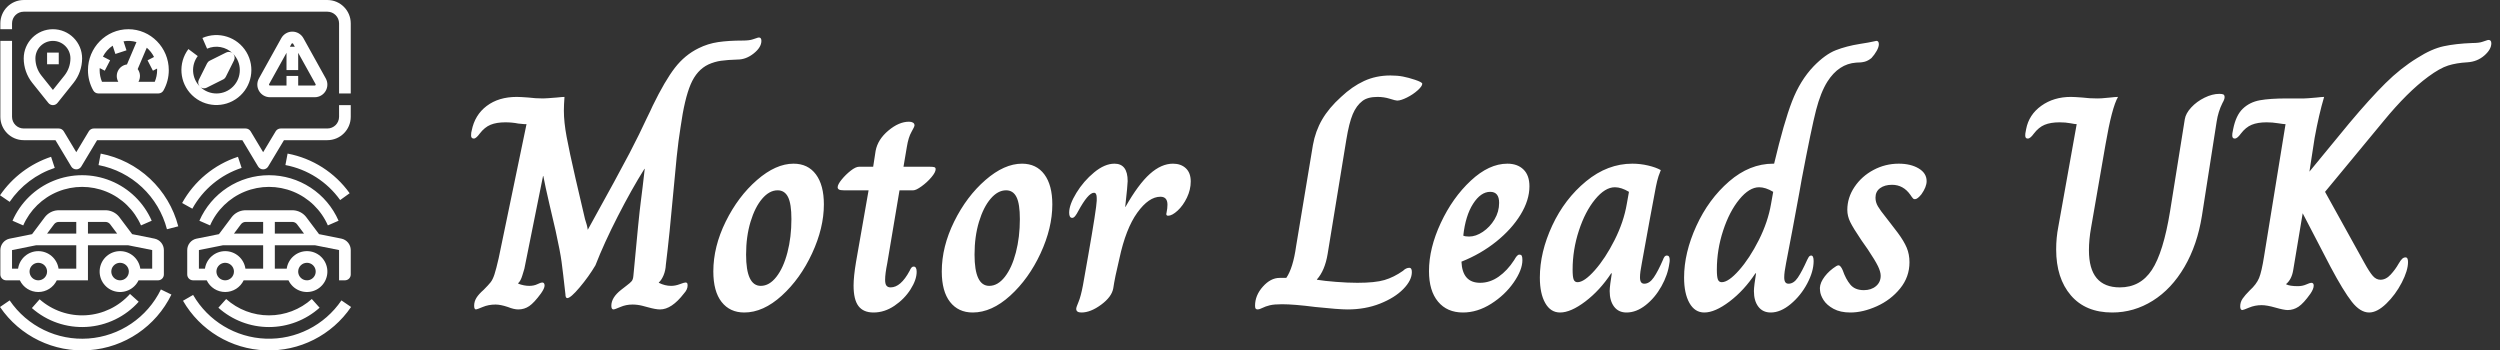 <svg baseProfile="full" height="28" version="1.1" viewBox="0 0 200 28" width="200" xmlns="http://www.w3.org/2000/svg" xmlns:ev="http://www.w3.org/2001/xml-events" xmlns:xlink="http://www.w3.org/1999/xlink"><rect x="0" y="0" width="200" height="28" fill="#333333" stroke="none"/><defs /><g transform="translate(-0.906, -0.933)"><path d="M 46.875,76.562 L 46.875,70.031 C 46.871,68.543 45.82,67.261 44.363,66.964 L 38.391,65.769 C 38.391,65.769 34.941,61.175 34.914,61.144 L 34.918,61.144 C 34.086,60.105 32.855,59.464 31.531,59.382 C 31.437,59.378 18.562,59.378 18.469,59.382 C 17.098,59.468 15.829,60.152 15,61.25 L 11.61,65.773 L 5.637,66.968 L 5.637,66.964 C 4.176,67.261 3.129,68.542 3.125,70.031 L 3.125,76.562 C 3.125,76.976 3.289,77.374 3.582,77.667 C 3.875,77.96 4.274,78.125 4.688,78.125 L 8.34,78.125 C 9.246,80.035 11.168,81.25 13.282,81.25 C 15.395,81.25 17.317,80.035 18.223,78.125 L 26.563,78.125 L 26.563,68.75 L 37.344,68.75 L 43.75,70.031 L 43.75,75 L 40.57,75 C 40.18,72.316 37.887,70.32 35.176,70.312 C 32.461,70.3 30.152,72.281 29.75,74.964 C 29.344,77.644 30.965,80.218 33.559,81.011 C 36.152,81.804 38.934,80.574 40.098,78.125 L 45.313,78.125 C 45.727,78.125 46.125,77.96 46.418,77.667 C 46.711,77.375 46.875,76.976 46.875,76.562 L 46.875,76.562 M 13.281,78.124 C 12.332,78.124 11.48,77.554 11.117,76.679 C 10.754,75.8 10.953,74.792 11.625,74.124 C 12.293,73.453 13.301,73.253 14.179,73.617 C 15.054,73.98 15.625,74.831 15.625,75.781 C 15.625,77.074 14.574,78.125 13.281,78.125 L 13.281,78.124 M 23.437,74.999 L 18.695,74.999 C 18.304,72.312 15.999,70.316 13.281,70.316 C 10.562,70.316 8.257,72.312 7.867,74.999 L 6.249,74.999 L 6.249,70.031 L 12.656,68.749 L 23.437,68.749 L 23.437,74.999 M 23.437,65.624 L 15.624,65.624 L 17.499,63.124 C 17.796,62.73 18.257,62.499 18.749,62.499 L 23.437,62.499 L 23.437,65.624 M 26.562,65.624 L 26.562,62.499 L 31.249,62.499 C 31.742,62.499 32.203,62.73 32.499,63.124 L 34.374,65.624 L 26.562,65.624 M 35.156,78.124 C 34.207,78.124 33.355,77.554 32.992,76.679 C 32.628,75.8 32.828,74.792 33.5,74.124 C 34.167,73.453 35.175,73.253 36.054,73.617 C 36.929,73.98 37.5,74.831 37.5,75.781 C 37.5,77.074 36.449,78.125 35.156,78.125 L 35.156,78.124 M 37.812,81.769 L 40.14,83.855 C 36.566,87.851 31.554,90.273 26.202,90.589 C 20.847,90.906 15.585,89.093 11.561,85.546 L 13.631,83.202 C 17.034,86.202 21.487,87.738 26.018,87.468 C 30.546,87.202 34.788,85.152 37.811,81.769 L 37.812,81.769 M 43.621,62.179 L 40.757,63.429 L 40.757,63.433 C 38.96,59.324 35.632,56.077 31.476,54.39 C 27.324,52.702 22.675,52.702 18.523,54.39 C 14.371,56.077 11.039,59.324 9.246,63.433 L 6.382,62.183 L 6.382,62.179 C 8.504,57.323 12.437,53.491 17.347,51.495 C 22.254,49.499 27.745,49.499 32.656,51.495 C 37.563,53.491 41.496,57.323 43.621,62.179 L 43.621,62.179 M 46.081,80.566 L 48.89,81.933 L 48.89,81.937 C 44.742,90.457 36.37,96.121 26.921,96.804 C 17.468,97.492 8.366,93.089 3.034,85.257 L 5.616,83.495 C 10.323,90.41 18.35,94.296 26.694,93.69 C 35.034,93.085 42.421,88.085 46.081,80.565 L 46.081,80.566 M 50.726,63.675 L 47.699,64.452 C 46.582,60.155 44.269,56.261 41.031,53.222 C 37.792,50.183 33.757,48.125 29.394,47.289 L 29.976,44.218 L 29.98,44.218 C 34.921,45.168 39.495,47.5 43.168,50.945 C 46.84,54.386 49.461,58.801 50.726,63.672 L 50.726,63.675 M 5.621,57.132 L 3.035,55.37 C 6.34,50.534 11.141,46.917 16.699,45.073 L 17.676,48.042 C 12.769,49.667 8.535,52.862 5.617,57.128 L 5.621,57.132 M 95.312,78.124 C 95.726,78.124 96.125,77.96 96.418,77.667 C 96.711,77.374 96.875,76.976 96.875,76.561 L 96.875,70.03 C 96.871,68.542 95.82,67.261 94.363,66.964 L 88.39,65.769 C 88.39,65.769 84.941,61.175 84.914,61.144 L 84.917,61.144 C 84.085,60.104 82.855,59.464 81.531,59.382 C 81.437,59.378 68.562,59.378 68.469,59.382 C 67.098,59.468 65.828,60.151 65,61.249 L 61.609,65.772 L 55.637,66.968 L 55.637,66.964 C 54.176,67.261 53.129,68.542 53.125,70.03 L 53.125,76.561 C 53.125,76.976 53.289,77.374 53.582,77.667 C 53.875,77.96 54.273,78.124 54.687,78.124 L 58.34,78.124 C 59.246,80.034 61.168,81.249 63.281,81.249 C 65.394,81.249 67.316,80.034 68.223,78.124 L 80.219,78.124 L 80.215,78.124 C 81.379,80.573 84.16,81.804 86.754,81.011 C 89.348,80.218 90.969,77.643 90.562,74.964 C 90.16,72.28 87.851,70.3 85.137,70.311 C 82.426,70.319 80.133,72.315 79.742,74.999 L 76.562,74.999 L 76.562,68.749 L 87.343,68.749 L 93.75,70.03 L 93.75,78.124 L 95.312,78.124 M 63.281,78.124 C 62.332,78.124 61.48,77.554 61.117,76.679 C 60.754,75.8 60.953,74.792 61.625,74.124 C 62.293,73.452 63.301,73.253 64.179,73.616 C 65.054,73.979 65.625,74.831 65.625,75.78 C 65.625,77.073 64.574,78.124 63.281,78.124 L 63.281,78.124 M 73.437,74.999 L 68.695,74.999 C 68.304,72.311 66,70.315 63.281,70.315 C 60.562,70.315 58.257,72.311 57.867,74.999 L 56.249,74.999 L 56.249,70.03 L 62.656,68.749 L 73.437,68.749 L 73.437,74.999 M 73.437,65.624 L 65.625,65.624 L 67.5,63.124 C 67.796,62.729 68.257,62.499 68.75,62.499 L 73.437,62.499 L 73.437,65.624 M 85.156,73.436 C 86.105,73.436 86.957,74.007 87.32,74.882 C 87.683,75.761 87.484,76.769 86.812,77.436 C 86.144,78.108 85.136,78.308 84.258,77.944 C 83.383,77.581 82.812,76.73 82.812,75.78 C 82.812,74.487 83.863,73.436 85.156,73.436 L 85.156,73.436 M 76.562,65.624 L 76.562,62.499 L 81.25,62.499 C 81.742,62.499 82.203,62.729 82.5,63.124 L 84.375,65.624 L 76.562,65.624 M 75,49.999 C 78.953,49.999 82.816,51.151 86.125,53.315 C 89.433,55.479 92.035,58.558 93.617,62.179 L 90.754,63.429 L 90.754,63.433 C 88.961,59.323 85.629,56.081 81.476,54.39 C 77.324,52.702 72.676,52.702 68.523,54.39 C 64.371,56.081 61.039,59.323 59.242,63.433 L 56.379,62.183 L 56.379,62.179 C 57.965,58.558 60.566,55.48 63.875,53.315 C 67.184,51.151 71.047,49.999 75,49.999 L 75,49.999 M 75,87.499 C 79.226,87.503 83.308,85.944 86.457,83.124 L 88.543,85.452 C 84.816,88.784 79.996,90.624 75,90.624 C 70.004,90.624 65.183,88.784 61.457,85.452 L 63.543,83.124 C 66.691,85.944 70.773,87.503 75,87.499 L 75,87.499 M 94.383,83.495 L 96.965,85.257 L 96.965,85.253 C 91.82,92.811 83.153,97.194 74.02,96.855 C 64.883,96.519 56.563,91.511 51.993,83.593 L 54.696,82.026 L 54.696,82.03 C 58.731,89.015 66.075,93.436 74.134,93.733 C 82.196,94.03 89.845,90.163 94.384,83.495 L 94.383,83.495 M 79.395,47.284 L 79.977,44.214 L 79.981,44.214 C 86.672,45.479 92.622,49.28 96.583,54.823 L 94.044,56.647 C 90.551,51.756 85.301,48.401 79.396,47.284 L 79.395,47.284 M 54.493,58.956 L 51.758,57.44 C 54.997,51.577 60.336,47.159 66.699,45.073 L 67.676,48.042 C 62.059,49.882 57.348,53.784 54.492,58.956 L 54.493,58.956 M 3.126,34.374 L 3.126,14.062 L 6.251,14.062 L 6.251,34.374 C 6.255,36.101 7.649,37.495 9.376,37.499 L 18.751,37.499 C 19.301,37.499 19.809,37.788 20.091,38.257 L 23.438,43.839 L 26.786,38.261 L 26.786,38.257 C 27.067,37.788 27.575,37.499 28.126,37.499 L 68.751,37.499 C 69.301,37.499 69.809,37.788 70.09,38.257 L 73.438,43.839 L 76.786,38.261 L 76.786,38.257 C 77.067,37.788 77.575,37.499 78.126,37.499 L 90.626,37.499 C 92.352,37.495 93.747,36.101 93.751,34.374 L 93.751,31.249 L 96.876,31.249 L 96.876,34.374 C 96.872,37.823 94.075,40.62 90.626,40.624 L 79.009,40.624 L 74.778,47.679 C 74.497,48.148 73.989,48.437 73.438,48.437 C 72.888,48.437 72.38,48.148 72.099,47.679 L 67.868,40.624 L 29.009,40.624 L 24.779,47.679 C 24.497,48.148 23.99,48.437 23.439,48.437 C 22.888,48.437 22.38,48.148 22.099,47.679 L 17.868,40.624 L 9.376,40.624 C 5.927,40.62 3.13,37.823 3.126,34.374 L 3.126,34.374 M 6.251,10.936 L 3.126,10.936 L 3.126,9.374 C 3.13,5.924 5.927,3.127 9.376,3.124 L 90.626,3.124 C 94.075,3.128 96.872,5.924 96.876,9.374 L 96.876,28.124 L 93.751,28.124 L 93.751,9.374 C 93.747,7.647 92.352,6.252 90.626,6.249 L 9.376,6.249 C 7.649,6.253 6.255,7.647 6.251,9.374 L 6.251,10.936 M 9.376,18.749 C 9.38,21.127 10.188,23.432 11.669,25.292 L 15.97,30.663 C 16.266,31.034 16.712,31.249 17.188,31.249 C 17.665,31.249 18.11,31.034 18.407,30.663 L 22.704,25.292 C 24.188,23.432 24.997,21.127 25.001,18.749 C 25.001,14.432 21.505,10.936 17.188,10.936 C 12.872,10.936 9.376,14.432 9.376,18.749 L 9.376,18.749 M 21.876,18.749 C 21.872,20.417 21.305,22.034 20.266,23.338 L 17.188,27.186 L 14.11,23.338 C 13.071,22.034 12.505,20.416 12.501,18.749 C 12.501,16.159 14.598,14.061 17.188,14.061 C 19.778,14.061 21.876,16.159 21.876,18.749 M 15.626,17.186 L 18.751,17.186 L 18.751,20.311 L 15.626,20.311 L 15.626,17.186 M 26.564,21.897 C 26.564,23.799 27.052,25.67 27.986,27.327 C 28.263,27.819 28.782,28.124 29.345,28.124 L 45.411,28.124 C 45.974,28.124 46.493,27.819 46.77,27.327 C 47.704,25.67 48.192,23.799 48.192,21.897 C 48.192,15.854 43.341,10.936 37.376,10.936 C 31.415,10.936 26.564,15.854 26.564,21.897 L 26.564,21.897 M 42.302,15.885 C 43.11,16.573 43.767,17.416 44.239,18.366 L 42.509,19.26 L 43.942,22.038 L 45.056,21.463 C 45.063,21.608 45.067,21.752 45.067,21.897 C 45.067,22.963 44.852,24.018 44.438,24.999 L 40.079,24.999 C 40.684,23.924 40.602,22.596 39.868,21.604 L 42.302,15.885 M 37.001,20.362 C 35.97,20.495 35.071,21.131 34.606,22.061 C 34.138,22.991 34.165,24.092 34.677,24.999 L 30.317,24.999 C 29.903,24.018 29.688,22.963 29.688,21.897 C 29.688,21.709 29.696,21.522 29.712,21.338 L 31.06,22.034 L 32.493,19.256 L 30.567,18.264 C 31.173,17.085 32.071,16.081 33.177,15.342 L 33.903,17.557 L 36.872,16.584 L 36.083,14.178 L 36.079,14.174 C 37.235,13.971 38.423,14.042 39.544,14.381 L 37.001,20.362 M 84.204,13.323 C 83.606,12.249 82.477,11.584 81.251,11.584 C 80.024,11.584 78.895,12.249 78.298,13.323 L 72.305,24.112 C 71.723,25.159 71.739,26.432 72.345,27.463 C 72.954,28.499 74.059,29.131 75.259,29.131 L 87.247,29.131 L 87.243,29.131 C 88.442,29.131 89.547,28.499 90.157,27.463 C 90.762,26.432 90.778,25.159 90.196,24.112 L 84.204,13.323 M 81.028,14.842 L 81.028,14.838 C 81.075,14.76 81.157,14.709 81.251,14.709 C 81.345,14.709 81.427,14.76 81.473,14.838 L 81.907,15.624 L 80.595,15.624 L 81.028,14.842 M 87.462,25.881 C 87.419,25.959 87.337,26.01 87.243,26.006 L 82.813,26.006 L 82.813,23.436 L 79.688,23.436 L 79.688,26.006 L 75.259,26.006 C 75.169,26.006 75.083,25.956 75.04,25.881 C 74.993,25.803 74.993,25.706 75.036,25.627 L 79.688,17.252 L 79.688,21.873 L 82.813,21.873 L 82.813,17.252 L 87.465,25.627 C 87.512,25.706 87.512,25.803 87.462,25.881 L 87.462,25.881 M 53.439,16.248 C 50.618,20.01 51.029,25.284 54.396,28.564 C 57.767,31.846 63.048,32.119 66.736,29.201 C 70.423,26.283 71.372,21.08 68.955,17.045 C 66.537,13.014 61.501,11.401 57.189,13.28 L 58.439,16.143 C 60.774,15.123 63.497,15.631 65.314,17.416 C 64.841,16.971 64.138,16.869 63.556,17.162 L 59.134,19.369 L 59.134,19.373 C 58.833,19.522 58.587,19.768 58.435,20.069 L 56.224,24.487 L 56.224,24.491 C 55.935,25.073 56.036,25.776 56.482,26.252 C 54.314,24.049 54.083,20.592 55.939,18.123 L 53.439,16.248 M 57.622,26.752 C 57.864,26.752 58.107,26.694 58.322,26.585 L 62.74,24.374 L 62.743,24.378 C 63.044,24.225 63.286,23.979 63.439,23.674 L 63.443,23.674 L 65.654,19.256 L 65.65,19.256 C 65.939,18.674 65.837,17.971 65.392,17.495 C 67.798,19.932 67.798,23.846 65.388,26.28 C 62.982,28.714 59.064,28.753 56.603,26.37 C 56.888,26.616 57.251,26.749 57.626,26.753 L 57.622,26.752" fill="rgb(255,255,255)" transform="scale(0.299)" /><path d="M0.784 21.461Q0.784 21.118 0.968 20.824Q1.151 20.53 1.543 20.187Q1.935 19.795 2.107 19.575Q2.278 19.354 2.413 18.938Q2.548 18.521 2.744 17.664L4.973 6.933H4.826Q4.704 6.933 4.312 6.884Q3.822 6.786 3.283 6.786Q2.572 6.786 2.095 6.982Q1.617 7.178 1.225 7.693Q1.102 7.864 0.98 7.974Q0.857 8.085 0.759 8.085Q0.539 8.085 0.539 7.84Q0.539 7.595 0.588 7.448Q0.833 6.198 1.788 5.476Q2.744 4.753 4.189 4.753Q4.483 4.753 5.12 4.802Q5.684 4.875 6.296 4.875Q6.517 4.875 7.399 4.802Q7.84 4.753 8.011 4.753Q7.962 5.39 7.962 5.855Q7.962 6.762 8.183 7.95Q8.403 9.138 8.893 11.269L9.653 14.528Q9.824 15.018 9.873 15.385Q12.396 10.829 13.217 9.248Q14.038 7.668 14.601 6.443Q14.895 5.855 15.067 5.463Q16.047 3.454 16.843 2.425Q17.639 1.396 18.742 0.857Q19.477 0.49 20.31 0.367Q21.143 0.245 22.245 0.245Q22.808 0.245 23.078 0.147Q23.249 0.098 23.372 0.049Q23.494 0.0 23.568 0.0Q23.764 0.0 23.764 0.269Q23.764 0.784 23.151 1.274Q22.539 1.764 21.853 1.764Q21.045 1.788 20.53 1.862Q20.016 1.935 19.526 2.156Q18.595 2.597 18.105 3.748Q17.615 4.9 17.296 7.178Q17.125 8.232 16.99 9.53Q16.855 10.829 16.733 12.225Q16.414 15.802 16.12 18.178Q16.096 18.644 15.937 19.023Q15.777 19.403 15.557 19.599V19.624Q16.047 19.869 16.537 19.869Q16.88 19.869 17.235 19.734Q17.59 19.599 17.688 19.599Q17.786 19.599 17.823 19.648Q17.86 19.697 17.86 19.844Q17.86 20.163 17.566 20.481Q16.586 21.755 15.655 21.755Q15.312 21.755 14.699 21.584Q14.626 21.559 14.234 21.461Q13.842 21.363 13.45 21.363Q12.935 21.363 12.482 21.559Q12.029 21.755 11.931 21.755Q11.759 21.755 11.759 21.461Q11.759 20.8 12.543 20.187L12.984 19.844Q13.278 19.624 13.389 19.489Q13.499 19.354 13.523 19.06L13.572 18.546Q13.964 14.283 14.111 13.168Q14.258 12.053 14.43 10.51H14.405Q13.376 12.151 12.274 14.307Q11.171 16.463 10.486 18.227Q9.947 19.134 9.224 19.991Q8.501 20.849 8.232 20.849Q8.158 20.849 8.121 20.763Q8.085 20.677 8.085 20.53Q7.889 18.766 7.778 17.945Q7.668 17.125 7.301 15.459Q7.129 14.724 6.798 13.303Q6.468 11.882 6.321 11.098L6.296 11.073L4.802 18.497Q4.777 18.57 4.643 19.023Q4.508 19.477 4.312 19.648V19.697Q4.777 19.869 5.194 19.869Q5.561 19.869 5.843 19.734Q6.125 19.599 6.223 19.599Q6.419 19.599 6.419 19.844Q6.419 20.065 6.125 20.481Q5.586 21.216 5.194 21.486Q4.802 21.755 4.312 21.755Q3.969 21.755 3.479 21.559Q2.891 21.363 2.499 21.363Q1.935 21.363 1.47 21.559Q1.004 21.755 0.931 21.755Q0.784 21.755 0.784 21.461Z M19.918 18.717Q19.918 16.733 20.91 14.724Q21.902 12.715 23.409 11.404Q24.915 10.094 26.336 10.094Q27.488 10.094 28.125 10.951Q28.762 11.808 28.762 13.352Q28.762 15.238 27.818 17.272Q26.875 19.305 25.393 20.653Q23.911 22 22.392 22Q21.241 22 20.579 21.155Q19.918 20.31 19.918 18.717ZM26.165 14.528Q26.165 13.303 25.895 12.764Q25.626 12.225 25.062 12.225Q24.401 12.225 23.825 12.899Q23.249 13.572 22.894 14.748Q22.539 15.924 22.539 17.37Q22.539 19.869 23.715 19.869Q24.401 19.869 24.964 19.146Q25.528 18.423 25.846 17.198Q26.165 15.973 26.165 14.528Z M31.138 19.844Q31.138 19.134 31.334 17.958L32.339 12.225H30.354Q30.085 12.225 29.974 12.164Q29.864 12.102 29.864 11.98Q29.864 11.759 30.183 11.367Q30.501 10.976 30.905 10.657Q31.31 10.339 31.579 10.339H32.706L32.902 9.065Q33.073 8.158 33.919 7.448Q34.764 6.737 35.572 6.737Q35.768 6.737 35.891 6.811Q36.013 6.884 36.013 7.031Q36.013 7.129 35.768 7.558Q35.523 7.987 35.401 8.746L35.131 10.339H37.214Q37.508 10.339 37.606 10.375Q37.704 10.412 37.704 10.535Q37.704 10.78 37.361 11.184Q37.018 11.588 36.577 11.906Q36.136 12.225 35.915 12.225H34.813L33.833 18.056Q33.661 18.913 33.661 19.379Q33.661 19.722 33.772 19.856Q33.882 19.991 34.102 19.991Q34.911 19.991 35.621 18.668Q35.695 18.497 35.768 18.411Q35.842 18.325 35.94 18.325Q36.185 18.325 36.185 18.742Q36.185 19.379 35.695 20.15Q35.205 20.922 34.409 21.461Q33.612 22 32.731 22Q31.922 22 31.53 21.486Q31.138 20.971 31.138 19.844Z M38.194 18.717Q38.194 16.733 39.186 14.724Q40.178 12.715 41.685 11.404Q43.192 10.094 44.612 10.094Q45.764 10.094 46.401 10.951Q47.038 11.808 47.038 13.352Q47.038 15.238 46.095 17.272Q45.151 19.305 43.669 20.653Q42.187 22 40.668 22Q39.517 22 38.855 21.155Q38.194 20.31 38.194 18.717ZM44.441 14.528Q44.441 13.303 44.171 12.764Q43.902 12.225 43.339 12.225Q42.677 12.225 42.101 12.899Q41.526 13.572 41.17 14.748Q40.815 15.924 40.815 17.37Q40.815 19.869 41.991 19.869Q42.677 19.869 43.241 19.146Q43.804 18.423 44.122 17.198Q44.441 15.973 44.441 14.528Z M48.949 21.706Q48.949 21.584 49.133 21.155Q49.316 20.726 49.488 19.82L49.904 17.468Q50.566 13.695 50.59 13.058V12.837Q50.59 12.421 50.37 12.421Q49.904 12.421 49.096 13.915Q48.998 14.111 48.875 14.271Q48.753 14.43 48.63 14.43Q48.385 14.43 48.385 14.013Q48.385 13.376 48.961 12.433Q49.537 11.49 50.382 10.792Q51.227 10.094 52.011 10.094Q53.065 10.094 53.065 11.49Q53.065 11.784 52.869 13.548H52.893Q53.922 11.735 54.841 10.914Q55.759 10.094 56.69 10.094Q57.327 10.094 57.719 10.461Q58.111 10.829 58.111 11.514Q58.111 12.176 57.805 12.813Q57.499 13.45 57.058 13.854Q56.617 14.258 56.298 14.258Q56.102 14.258 56.176 14.013Q56.249 13.67 56.249 13.376Q56.249 12.739 55.686 12.739Q54.755 12.739 53.836 14.013Q52.918 15.287 52.403 17.688Q52.036 19.207 51.913 20.065Q51.791 20.751 50.945 21.375Q50.1 22 49.365 22Q48.949 22 48.949 21.706Z  M63.256 21.461Q63.256 20.628 63.881 19.93Q64.506 19.232 65.216 19.232H65.755Q66.294 18.448 66.539 16.708L67.886 8.599Q68.082 7.497 68.621 6.566Q69.16 5.635 70.14 4.753Q71.022 3.92 71.978 3.479Q72.933 3.038 74.085 3.038Q74.648 3.038 75.089 3.124Q75.53 3.209 76.045 3.381Q76.633 3.577 76.633 3.699Q76.633 3.895 76.265 4.226Q75.898 4.557 75.408 4.802Q74.918 5.047 74.624 5.047Q74.501 5.047 74.036 4.9Q73.57 4.753 73.056 4.753Q72.272 4.753 71.855 5.071Q71.365 5.439 71.071 6.137Q70.777 6.835 70.557 8.183L69.062 17.321Q68.842 18.644 68.205 19.354V19.379Q68.793 19.477 69.736 19.55Q70.679 19.624 71.439 19.624Q72.86 19.624 73.607 19.403Q74.354 19.183 75.089 18.668Q75.334 18.423 75.604 18.423Q75.8 18.423 75.8 18.766Q75.8 19.428 75.114 20.126Q74.428 20.824 73.252 21.29Q72.076 21.755 70.655 21.755Q69.944 21.755 68.082 21.559Q66.367 21.339 65.412 21.339Q64.775 21.339 64.432 21.424Q64.089 21.51 63.844 21.633Q63.599 21.755 63.477 21.755Q63.354 21.755 63.305 21.694Q63.256 21.633 63.256 21.461Z M77.171 18.693Q77.171 16.855 78.115 14.834Q79.058 12.813 80.516 11.453Q81.973 10.094 83.443 10.094Q84.252 10.094 84.729 10.559Q85.207 11.024 85.207 11.906Q85.207 13.009 84.497 14.173Q83.786 15.336 82.549 16.329Q81.312 17.321 79.768 17.933Q79.842 19.624 81.263 19.624Q82.047 19.624 82.745 19.134Q83.443 18.644 83.982 17.811Q84.105 17.59 84.203 17.48Q84.301 17.37 84.399 17.37Q84.546 17.37 84.595 17.468Q84.644 17.566 84.644 17.811Q84.644 18.595 83.945 19.599Q83.247 20.604 82.145 21.302Q81.042 22 79.891 22Q78.617 22 77.894 21.13Q77.171 20.261 77.171 18.693ZM82.782 13.229Q82.782 12.347 82.071 12.347Q81.312 12.347 80.699 13.303Q80.087 14.258 79.915 15.851Q80.062 15.924 80.381 15.924Q80.92 15.924 81.483 15.545Q82.047 15.165 82.414 14.552Q82.782 13.94 82.782 13.229Z M86.04 19.207Q86.04 17.174 87.032 15.042Q88.024 12.911 89.739 11.502Q91.454 10.094 93.439 10.094Q94.076 10.094 94.7 10.241Q95.325 10.388 95.717 10.608Q95.497 11.147 95.423 11.49Q95.35 11.833 95.325 11.931Q95.154 12.813 94.823 14.614Q94.492 16.414 94.198 18.056Q94.051 18.791 94.051 19.183Q94.051 19.452 94.137 19.575Q94.223 19.697 94.394 19.697Q94.811 19.697 95.154 19.195Q95.497 18.693 95.889 17.786Q95.938 17.639 96.011 17.541Q96.085 17.443 96.207 17.443Q96.428 17.443 96.428 17.786Q96.428 17.958 96.403 18.056Q96.281 18.987 95.766 19.905Q95.252 20.824 94.504 21.412Q93.757 22 92.973 22Q92.336 22 91.981 21.535Q91.626 21.069 91.626 20.285Q91.626 20.089 91.675 19.697L91.797 18.864H91.748Q90.842 20.236 89.678 21.118Q88.514 22 87.657 22Q86.898 22 86.469 21.241Q86.04 20.481 86.04 19.207ZM92.998 13.303 93.169 12.347Q92.557 11.98 92.042 11.98Q91.258 11.98 90.462 12.948Q89.666 13.915 89.164 15.447Q88.661 16.978 88.661 18.57Q88.661 19.158 88.747 19.366Q88.833 19.575 89.053 19.575Q89.592 19.575 90.438 18.619Q91.283 17.664 92.018 16.206Q92.753 14.748 92.998 13.303Z M97.579 19.207Q97.579 17.223 98.559 15.079Q99.539 12.935 101.18 11.514Q102.822 10.094 104.708 10.094H104.782Q105.566 6.786 106.215 5.108Q106.864 3.43 107.942 2.303Q108.873 1.347 109.718 1.017Q110.563 0.686 111.641 0.514Q112.425 0.392 112.67 0.331Q112.915 0.269 112.964 0.269Q113.16 0.269 113.16 0.539Q113.16 0.759 112.989 1.066Q112.817 1.372 112.572 1.641Q112.303 1.862 112.033 1.935Q111.764 2.009 111.347 2.009Q109.951 2.107 109.045 3.528Q108.506 4.385 108.138 5.806Q107.771 7.227 106.987 11.343Q106.987 11.416 106.252 15.361Q105.786 17.786 105.737 18.056Q105.59 18.791 105.59 19.183Q105.59 19.452 105.676 19.575Q105.762 19.697 105.933 19.697Q106.35 19.697 106.68 19.207Q107.011 18.717 107.428 17.786Q107.452 17.762 107.501 17.651Q107.55 17.541 107.611 17.492Q107.673 17.443 107.746 17.443Q107.942 17.443 107.942 17.884Q107.942 18.717 107.428 19.685Q106.913 20.653 106.105 21.326Q105.296 22 104.512 22Q103.875 22 103.52 21.535Q103.165 21.069 103.165 20.285Q103.165 20.089 103.214 19.697L103.336 18.864H103.287Q102.381 20.236 101.217 21.118Q100.053 22 99.196 22Q98.437 22 98.008 21.241Q97.579 20.481 97.579 19.207ZM104.537 13.303 104.708 12.347Q104.096 11.98 103.581 11.98Q102.797 11.98 102.001 12.948Q101.205 13.915 100.703 15.447Q100.2 16.978 100.2 18.57Q100.2 19.158 100.286 19.366Q100.372 19.575 100.592 19.575Q101.131 19.575 101.977 18.619Q102.822 17.664 103.557 16.206Q104.292 14.748 104.537 13.303Z M108.457 20.261Q108.383 19.82 108.677 19.342Q108.971 18.864 109.486 18.472Q109.804 18.227 109.927 18.227Q110.024 18.227 110.11 18.337Q110.196 18.448 110.269 18.619Q110.514 19.33 110.882 19.771Q111.249 20.212 111.96 20.212Q112.548 20.212 112.928 19.893Q113.307 19.575 113.307 19.06Q113.307 18.742 113.087 18.288Q112.866 17.835 112.278 16.953L111.764 16.218Q111.102 15.238 110.87 14.761Q110.637 14.283 110.637 13.793Q110.637 12.813 111.213 11.955Q111.788 11.098 112.732 10.596Q113.675 10.094 114.753 10.094Q115.708 10.094 116.345 10.473Q116.982 10.853 116.982 11.49Q116.982 11.955 116.566 12.543Q116.247 12.935 116.051 12.935Q115.953 12.935 115.904 12.886Q115.855 12.837 115.794 12.752Q115.733 12.666 115.684 12.592Q115.12 11.784 114.214 11.784Q113.626 11.784 113.258 12.053Q112.891 12.323 112.891 12.813Q112.891 13.18 113.087 13.511Q113.283 13.842 113.699 14.356L114.116 14.895L114.679 15.63Q115.169 16.292 115.39 16.818Q115.61 17.345 115.61 17.982Q115.61 19.158 114.863 20.077Q114.116 20.996 113.001 21.498Q111.886 22 110.882 22Q110.073 22 109.535 21.706Q108.996 21.412 108.738 21.008Q108.481 20.604 108.457 20.261Z  M127.345 16.953Q127.345 16.022 127.517 15.14L128.987 6.933Q128.864 6.933 128.484 6.86Q128.105 6.786 127.615 6.786Q126.904 6.786 126.427 6.982Q125.949 7.178 125.557 7.693Q125.434 7.864 125.312 7.974Q125.189 8.085 125.067 8.085Q124.871 8.085 124.871 7.84Q124.871 7.668 124.908 7.521Q124.944 7.374 124.944 7.325Q125.165 6.174 126.157 5.463Q127.149 4.753 128.521 4.753Q128.791 4.753 129.428 4.802Q129.991 4.875 130.628 4.875Q130.971 4.875 131.265 4.839Q131.559 4.802 131.682 4.802Q132.073 4.753 132.294 4.753Q131.804 5.586 131.29 8.575L130.138 15.214Q129.967 16.169 129.967 17.027Q129.967 19.991 132.441 19.991Q134.082 19.991 135.001 18.595Q135.92 17.198 136.459 13.891L137.635 6.541Q137.708 6.076 138.149 5.598Q138.59 5.12 139.215 4.814Q139.84 4.508 140.403 4.508Q140.624 4.508 140.722 4.557Q140.82 4.606 140.82 4.777Q140.82 4.949 140.648 5.243Q140.305 5.929 140.183 6.737L139.007 14.258Q138.639 16.586 137.61 18.35Q136.581 20.114 135.075 21.057Q133.568 22 131.829 22Q129.697 22 128.521 20.628Q127.345 19.256 127.345 16.953Z M149.296 18.35 147.067 14.062 146.307 18.619Q146.185 19.354 145.744 19.722V19.746Q146.038 19.893 146.675 19.893Q147.042 19.893 147.349 19.758Q147.655 19.624 147.753 19.624Q147.949 19.624 147.949 19.844Q147.949 20.114 147.679 20.506Q147.14 21.265 146.736 21.535Q146.332 21.804 145.866 21.804Q145.572 21.804 144.886 21.608Q144.2 21.412 143.784 21.412Q143.245 21.412 142.78 21.608Q142.314 21.804 142.241 21.804Q142.069 21.804 142.069 21.51Q142.069 21.167 142.265 20.885Q142.461 20.604 142.829 20.236Q143.367 19.746 143.576 19.244Q143.784 18.742 143.98 17.492L145.695 6.933Q145.548 6.933 145.095 6.86Q144.641 6.786 144.176 6.786Q143.465 6.786 142.988 6.982Q142.51 7.178 142.118 7.693Q141.996 7.864 141.873 7.974Q141.751 8.085 141.628 8.085Q141.432 8.085 141.432 7.84Q141.432 7.668 141.469 7.521Q141.506 7.374 141.506 7.325Q141.726 6.223 142.277 5.696Q142.829 5.169 143.637 5.022Q144.445 4.875 145.817 4.875H147.189Q147.385 4.875 148.194 4.802Q148.586 4.753 148.782 4.753Q148.365 6.149 148.022 8.036L147.606 10.731L150.791 6.86Q152.457 4.875 153.682 3.663Q154.906 2.45 156.229 1.641Q157.381 0.906 158.349 0.698Q159.316 0.49 160.639 0.441Q161.178 0.441 161.448 0.343Q161.619 0.294 161.742 0.245Q161.864 0.196 161.938 0.196Q162.158 0.196 162.158 0.465Q162.158 0.955 161.595 1.445Q161.031 1.935 160.247 1.984Q159.365 2.033 158.704 2.242Q158.042 2.45 157.111 3.136Q155.445 4.361 153.535 6.688L148.855 12.347L151.991 18.007Q152.408 18.766 152.677 19.072Q152.947 19.379 153.29 19.379Q153.731 19.379 154.11 18.962Q154.49 18.546 154.735 18.105Q154.906 17.811 155.029 17.7Q155.151 17.59 155.298 17.59Q155.494 17.59 155.494 17.958Q155.494 18.644 154.992 19.611Q154.49 20.579 153.755 21.29Q153.02 22 152.383 22Q151.673 22 150.999 21.143Q150.325 20.285 149.296 18.35Z " fill="rgb(255,255,255)" transform="translate(38.054, 3.933)" /></g></svg>